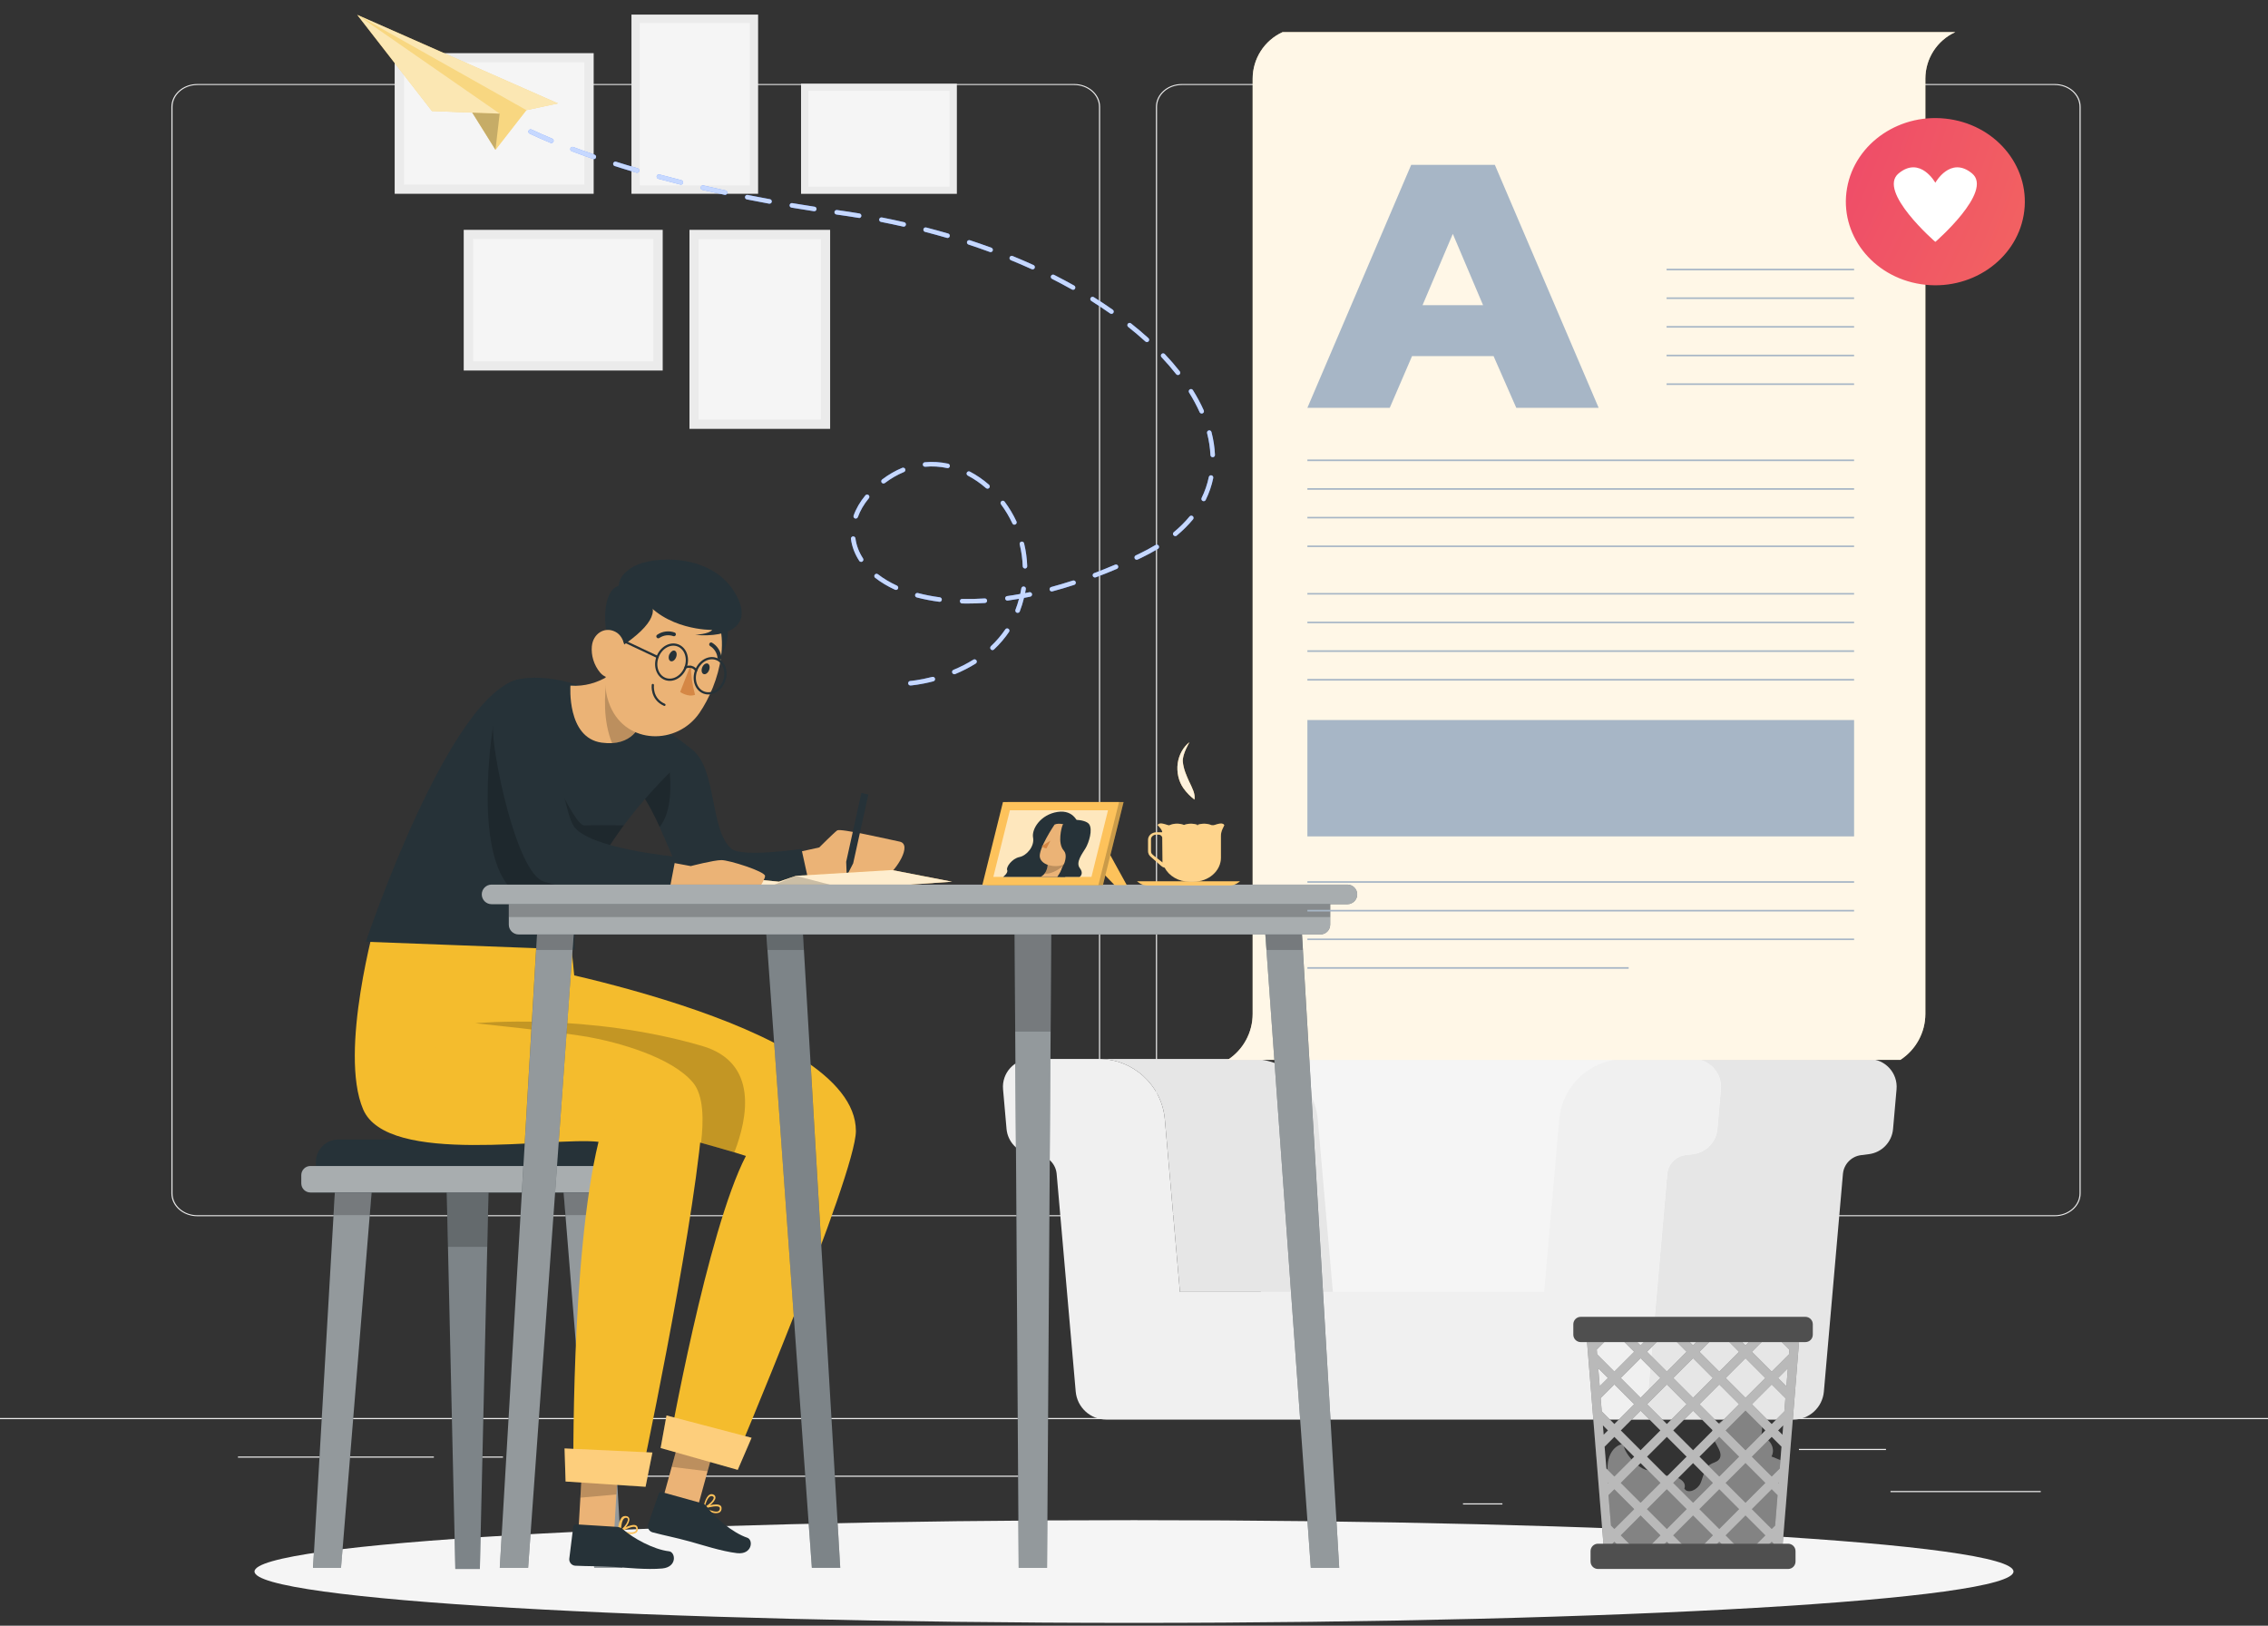 <svg width="540" height="387" viewBox="0 0 540 387" fill="none" xmlns="http://www.w3.org/2000/svg">
<rect x="0" y="0" width="540" height="387" fill="#333333" stroke="none"/>
<path d="M540 337.558H0V337.828H540V337.558Z" fill="#EBEBEB"/>
<path d="M485.892 354.934H450.122V355.204H485.892V354.934Z" fill="#EBEBEB"/>
<path d="M357.717 357.871H348.332V358.141H357.717V357.871Z" fill="#EBEBEB"/>
<path d="M449.042 344.912H428.317V345.182H449.042V344.912Z" fill="#EBEBEB"/>
<path d="M103.302 346.726H56.657V346.996H103.302V346.726Z" fill="#EBEBEB"/>
<path d="M119.761 346.726H112.925V346.996H119.761V346.726Z" fill="#EBEBEB"/>
<path d="M243.162 351.284H141.988V351.554H243.162V351.284Z" fill="#EBEBEB"/>
<path d="M255.76 289.525H46.982C43.576 289.525 40.809 287.086 40.809 284.084V25.441C40.809 22.439 43.576 20 46.982 20H255.76C259.165 20 261.933 22.439 261.933 25.441V284.084C261.933 287.086 259.165 289.525 255.76 289.525ZM46.982 20.238C43.728 20.238 41.079 22.573 41.079 25.441V284.084C41.079 286.953 43.728 289.287 46.982 289.287H255.76C259.014 289.287 261.663 286.953 261.663 284.084V25.441C261.663 22.573 259.014 20.238 255.76 20.238H46.982Z" fill="#EBEBEB"/>
<path d="M489.248 289.525H281.367C277.976 289.525 275.22 287.086 275.22 284.084V25.441C275.22 22.439 277.976 20 281.367 20H489.248C492.64 20 495.395 22.439 495.395 25.441V284.084C495.395 287.086 492.64 289.525 489.248 289.525ZM281.367 20.238C278.126 20.238 275.489 22.573 275.489 25.441V284.084C275.489 286.953 278.126 289.287 281.367 289.287H489.248C492.489 289.287 495.126 286.953 495.126 284.084V25.441C495.126 22.573 492.489 20.238 489.248 20.238H281.367Z" fill="#EBEBEB"/>
<path d="M322.294 331.402H297.27L310.424 224.263C310.986 219.727 315.112 216.056 319.648 216.056H428.836L412.83 331.402H322.294Z" fill="#F5F5F5"/>
<path d="M401.652 331.402H426.676L439.83 224.263C440.392 219.727 437.162 216.056 432.626 216.056H424.03C419.494 216.056 415.368 219.727 414.806 224.263L401.652 331.402Z" fill="#F0F0F0"/>
<path d="M392.44 331.273L396.976 279.458C397.181 277.147 398.963 275.279 401.274 274.987L403.142 274.75C406.231 274.35 408.629 271.855 408.91 268.756L409.741 259.307C410.076 255.43 407.03 252.104 403.142 252.104H444.96C448.848 252.104 451.904 255.43 451.559 259.307L450.727 268.756C450.457 271.866 448.06 274.361 444.96 274.75L443.092 274.987C440.791 275.279 438.998 277.147 438.793 279.458L434.257 331.273C433.922 335.052 430.758 337.947 426.967 337.947H385.15C388.94 337.947 392.105 335.052 392.44 331.273Z" fill="#E6E6E6"/>
<path d="M277.344 266.477C276.631 258.334 269.816 252.092 261.652 252.092H298.058C306.223 252.092 313.038 258.334 313.751 266.477L317.347 307.557H280.94L277.344 266.477Z" fill="#E6E6E6"/>
<path d="M245.484 252.092H261.652C269.817 252.092 276.631 258.334 277.344 266.477L280.941 307.557H367.654L371.25 266.477C371.963 258.334 378.778 252.092 386.943 252.092H403.11C406.998 252.092 410.055 255.419 409.709 259.295L408.877 268.745C408.607 271.855 406.21 274.35 403.11 274.738L401.242 274.976C398.941 275.268 397.149 277.136 396.943 279.447L392.407 331.262C392.073 335.041 388.908 337.935 385.117 337.935H263.412C259.621 337.935 256.457 335.041 256.122 331.262L251.586 279.447C251.381 277.136 249.599 275.268 247.288 274.976L245.419 274.738C242.331 274.339 239.933 271.844 239.652 268.745L238.821 259.295C238.486 255.419 241.531 252.092 245.419 252.092H245.484Z" fill="#F0F0F0"/>
<path d="M327.931 69.694C327.931 69.694 326.668 61.346 332.748 56C338.839 50.654 338.299 47.469 336.56 47.048C334.822 46.637 333.212 51.983 330.545 53.452C330.545 53.452 330.458 45.827 333.18 43.02C335.902 40.212 337.327 32.976 334.735 32.847C332.143 32.717 331.884 37.145 331.344 40.276C330.804 43.419 327.931 47.825 327.931 47.825C327.931 47.825 327.37 41 325.609 38.192C323.849 35.384 328.536 28.959 326.732 26.151C324.929 23.343 321.721 28.689 321.98 34.715C322.25 40.73 326.257 47.156 325.328 53.441C325.328 53.441 323.557 49.024 321.97 48.624C320.382 48.225 318.773 45.309 317.704 44.218C316.634 43.138 315.295 46.886 317.704 50.363C320.112 53.84 326.268 63.138 325.328 70.665L327.931 69.672V69.694Z" fill="#E6E6E6"/>
<path d="M331.571 65.903L333.569 78.409C334.184 82.275 331.204 85.763 327.294 85.763H325.166C321.257 85.763 318.276 82.264 318.892 78.409L320.89 65.903H331.592H331.571Z" fill="#F5F5F5"/>
<path d="M301.428 88.387L442.303 88.387V81.151L301.428 81.151V88.387Z" fill="#E6E6E6"/>
<path d="M429.613 81.151H435.823V54.477H429.613V81.151Z" fill="#F0F0F0"/>
<path d="M399.6 81.151H405.81V54.477H399.6V81.151Z" fill="#F0F0F0"/>
<path d="M361.004 80.092L367.123 81.147L371.655 54.86L365.535 53.806L361.004 80.092Z" fill="#F0F0F0"/>
<path d="M421.924 81.151H428.134V57.987H421.924V81.151Z" fill="#F0F0F0"/>
<path d="M407.657 81.151H413.867V57.987H407.657V81.151Z" fill="#F0F0F0"/>
<path d="M371.649 81.151H377.859V57.987H371.649V81.151Z" fill="#F0F0F0"/>
<path d="M386.434 79.781L392.496 81.129L397.521 58.516L391.459 57.169L386.434 79.781Z" fill="#F0F0F0"/>
<path d="M416.556 81.141H419.656V53.139H416.556V81.141Z" fill="#F0F0F0"/>
<path d="M379.642 81.141H382.741V53.139H379.642V81.141Z" fill="#F0F0F0"/>
<path d="M442.303 135.18H301.428V142.416H442.303V135.18Z" fill="#E6E6E6"/>
<path d="M314.129 108.495H307.919V135.169H314.129V108.495Z" fill="#F0F0F0"/>
<path d="M344.131 108.495H337.921V135.169H344.131V108.495Z" fill="#F0F0F0"/>
<path d="M378.206 107.825L372.086 108.88L376.618 135.166L382.738 134.111L378.206 107.825Z" fill="#F0F0F0"/>
<path d="M321.818 112.015H315.608V135.18H321.818V112.015Z" fill="#F0F0F0"/>
<path d="M336.075 112.015H329.865V135.18H336.075V112.015Z" fill="#F0F0F0"/>
<path d="M372.082 112.015H365.872V135.18H372.082V112.015Z" fill="#F0F0F0"/>
<path d="M352.279 111.193L346.217 112.54L351.243 135.153L357.305 133.806L352.279 111.193Z" fill="#F0F0F0"/>
<path d="M327.175 107.177H324.075V135.18H327.175V107.177Z" fill="#F0F0F0"/>
<path d="M364.09 107.177H360.99V135.18H364.09V107.177Z" fill="#F0F0F0"/>
<path d="M428.782 114.067H398.542V134.942H428.782V114.067Z" fill="#F5F5F5"/>
<path d="M141.351 46.13V12.652L93.971 12.652V46.13H141.351Z" fill="#EBEBEB"/>
<path d="M139.126 43.949V14.834L96.196 14.834V43.949H139.126Z" fill="#F5F5F5"/>
<path d="M157.788 88.204V54.715H110.409V88.204H157.788Z" fill="#EBEBEB"/>
<path d="M155.563 86.012V56.897H112.633V86.012H155.563Z" fill="#F5F5F5"/>
<path d="M180.5 3.473H150.347V46.13H180.5V3.473Z" fill="#EBEBEB"/>
<path d="M178.535 5.482H152.312V44.133H178.535V5.482Z" fill="#F5F5F5"/>
<path d="M197.651 54.715H164.16V102.092H197.651V54.715Z" fill="#EBEBEB"/>
<path d="M195.458 56.94H166.342V99.867H195.458V56.94Z" fill="#F5F5F5"/>
<path d="M190.728 19.921V46.141H227.826V19.921L190.728 19.921Z" fill="#EBEBEB"/>
<path d="M192.478 21.637V44.435H226.087V21.637L192.478 21.637Z" fill="#F5F5F5"/>
<path d="M270 386.327C385.649 386.327 479.401 380.853 479.401 374.102C479.401 367.35 385.649 361.877 270 361.877C154.351 361.877 60.599 367.35 60.599 374.102C60.599 380.853 154.351 386.327 270 386.327Z" fill="#F5F5F5"/>
<path d="M452.488 252.298H292.324C296.028 249.89 298.253 245.775 298.253 241.358V18.743C298.253 13.97 301.029 9.639 305.37 7.652H465.534C461.193 9.639 458.417 13.97 458.417 18.743V241.348C458.417 245.764 456.181 249.879 452.488 252.287V252.298Z" fill="#FFE3B0"/>
<path opacity="0.7" d="M452.488 252.298H292.324C296.028 249.89 298.253 245.775 298.253 241.358V18.743C298.253 13.97 301.029 9.639 305.37 7.652H465.534C461.193 9.639 458.417 13.97 458.417 18.743V241.348C458.417 245.764 456.181 249.879 452.488 252.287V252.298Z" fill="white"/>
<path d="M421.772 346.715C422.863 344.89 421.33 342.137 419.191 342.104C420.12 339.48 419.202 336.305 417.01 334.588C416.729 334.372 416.416 334.167 416.059 334.167C415.681 334.167 415.346 334.394 415.044 334.62C413.035 336.057 411.026 337.504 409.028 338.94C408.564 339.275 408.089 339.62 407.83 340.117C406.598 342.504 411.037 345.56 409.212 347.525C408.694 348.087 407.84 348.206 407.192 348.616C405.756 349.512 405.583 351.478 404.914 353.033C404.244 354.588 401.922 355.787 401.026 354.351C401.684 352.86 399.697 351.575 398.077 351.392C396.479 351.208 394.772 351.111 393.876 349.599C391.586 351.608 386.446 346.014 386.564 343.756C384.674 343.897 383.4 345.668 382.979 347.428C382.547 349.264 382.817 351.165 382.784 353.044C382.73 356.694 381.553 360.268 381.607 363.919C381.661 366.759 382.752 369.912 385.355 371.057C386.608 371.608 388.022 371.608 389.394 371.597C399.265 371.532 409.147 371.467 419.018 371.403C419.731 371.403 420.476 371.381 421.103 371.057C422.442 370.355 422.723 368.606 422.842 367.104C423.371 360.668 423.9 354.232 424.429 347.795C423.533 347.428 422.647 347.061 421.751 346.705L421.772 346.715Z" fill="#4F4F4F"/>
<path opacity="0.3" d="M421.772 346.715C422.863 344.89 421.33 342.137 419.191 342.104C420.12 339.48 419.202 336.305 417.01 334.588C416.729 334.372 416.416 334.167 416.059 334.167C415.681 334.167 415.346 334.394 415.044 334.62C413.035 336.057 411.026 337.504 409.028 338.94C408.564 339.275 408.089 339.62 407.83 340.117C406.598 342.504 411.037 345.56 409.212 347.525C408.694 348.087 407.84 348.206 407.192 348.616C405.756 349.512 405.583 351.478 404.914 353.033C404.244 354.588 401.922 355.787 401.026 354.351C401.684 352.86 399.697 351.575 398.077 351.392C396.479 351.208 394.772 351.111 393.876 349.599C391.586 351.608 386.446 346.014 386.564 343.756C384.674 343.897 383.4 345.668 382.979 347.428C382.547 349.264 382.817 351.165 382.784 353.044C382.73 356.694 381.553 360.268 381.607 363.919C381.661 366.759 382.752 369.912 385.355 371.057C386.608 371.608 388.022 371.608 389.394 371.597C399.265 371.532 409.147 371.467 419.018 371.403C419.731 371.403 420.476 371.381 421.103 371.057C422.442 370.355 422.723 368.606 422.842 367.104C423.371 360.668 423.9 354.232 424.429 347.795C423.533 347.428 422.647 347.061 421.751 346.705L421.772 346.715Z" fill="white"/>
<path d="M423.5 315.408H377.536L377.914 320.052L378.184 323.367L378.886 331.996L379.285 336.953L379.814 343.551L380.041 346.381L380.117 347.223L380.387 350.549L380.754 355.106L380.981 357.936L381.218 360.808L381.488 364.134L381.694 366.651L381.92 369.48L382.018 370.711H424.202L424.3 369.48L424.526 366.661L424.732 364.124L425.002 360.797L425.239 357.936L425.466 355.106L425.833 350.538L426.103 347.223L426.168 346.381L426.395 343.551L426.935 336.953L427.334 332.007L428.026 323.367L428.296 320.052L428.674 315.408H423.5ZM426.265 318.454L425.38 317.568H426.341L426.265 318.454ZM426.038 321.272L425.952 322.395L421.837 326.51L417.118 321.791L421.34 317.568H422.334L426.038 321.272ZM424.85 335.981L421.837 338.994L417.118 334.275L421.837 329.566L425.099 332.827L424.85 335.981ZM381.11 332.827L384.372 329.566L389.092 334.275L384.372 338.994L381.37 335.981L381.11 332.827ZM420.314 328.033L415.595 332.752L410.875 328.033L415.595 323.313L420.314 328.033ZM412.895 317.568H418.295L415.595 320.268L412.895 317.568ZM414.061 334.275L409.352 338.994L404.633 334.275L409.352 329.566L414.061 334.275ZM398.39 340.517L403.11 335.808L407.819 340.517L403.11 345.236L398.39 340.517ZM401.576 346.758L396.857 351.478L392.148 346.769L396.868 342.05L401.576 346.758ZM409.352 342.05L414.061 346.769L409.352 351.478L404.633 346.758L409.352 342.05ZM403.11 332.752L398.39 328.033L403.11 323.313L407.819 328.033L403.11 332.752ZM401.576 334.275L396.868 338.994L392.148 334.275L396.868 329.566L401.576 334.275ZM390.614 332.752L385.906 328.033L390.614 323.313L395.334 328.033L390.614 332.752ZM390.614 335.808L395.334 340.517L390.614 345.236L385.906 340.517L390.614 335.808ZM395.334 353.011L390.614 357.72L385.906 353.011L390.614 348.292L395.334 353.011ZM396.857 354.534L401.576 359.253L396.868 363.972L392.148 359.253L396.857 354.534ZM398.39 353.011L403.11 348.292L407.819 353.011L403.11 357.72L398.39 353.011ZM409.352 354.534L414.061 359.253L409.352 363.972L404.633 359.253L409.352 354.534ZM415.595 360.776L420.314 365.495L417.258 368.551H413.932L410.875 365.495L415.595 360.776ZM410.875 353.011L415.595 348.292L420.314 353.011L415.595 357.72L410.875 353.011ZM410.875 340.517L415.595 335.808L420.314 340.517L415.595 345.236L410.875 340.517ZM414.061 321.791L409.352 326.51L404.633 321.791L408.856 317.568H409.849L414.061 321.791ZM403.11 320.268L400.41 317.568H405.799L403.11 320.268ZM401.576 321.791L396.868 326.51L392.148 321.791L396.371 317.568H397.364L401.576 321.791ZM393.314 317.568L390.614 320.268L387.925 317.568H393.314ZM384.869 317.568L389.092 321.791L384.372 326.51L380.268 322.395L380.182 321.272L383.875 317.568H384.869ZM380.83 317.568L379.955 318.443L379.879 317.568H380.83ZM380.538 325.722L382.849 328.033L380.884 329.998L380.538 325.722ZM381.823 341.542L381.64 339.307L382.849 340.517L381.823 341.542ZM382.05 344.383L384.372 342.05L389.092 346.769L384.372 351.478L382.471 349.577L382.05 344.383ZM382.752 353.108V352.903L382.849 353.011L382.752 353.108ZM383.573 363.163L382.979 355.927L384.372 354.534L389.092 359.253L384.372 363.962L383.573 363.163ZM384.005 368.551L383.918 367.471L384.372 367.018L385.906 368.551H384.005ZM385.906 365.495L390.614 360.776L395.334 365.495L392.278 368.551H388.951L385.906 365.495ZM395.334 368.551L396.868 367.018L398.401 368.551H395.334ZM401.447 368.551L398.39 365.495L403.11 360.776L407.819 365.495L404.773 368.551H401.447ZM407.819 368.551L409.352 367.018L410.886 368.551H407.819ZM422.204 368.551H420.304L421.837 367.018L422.291 367.471L422.204 368.551ZM422.647 363.163L421.837 363.962L417.118 359.253L421.837 354.534L423.23 355.927L422.647 363.163ZM423.479 352.892L423.457 353.108L423.36 353.011L423.479 352.892ZM423.749 349.577L421.837 351.478L417.118 346.769L421.837 342.05L424.17 344.383L423.749 349.577ZM424.397 341.553L423.36 340.517L424.58 339.307L424.397 341.553ZM425.682 325.711L425.336 330.009L423.36 328.033L425.682 325.711Z" fill="#4F4F4F"/>
<g opacity="0.6">
<path d="M423.5 315.408H377.536L377.914 320.052L378.184 323.367L378.886 331.996L379.285 336.953L379.814 343.551L380.041 346.381L380.117 347.223L380.387 350.549L380.754 355.106L380.981 357.936L381.218 360.808L381.488 364.134L381.694 366.651L381.92 369.48L382.018 370.711H424.202L424.3 369.48L424.526 366.661L424.732 364.124L425.002 360.797L425.239 357.936L425.466 355.106L425.833 350.538L426.103 347.223L426.168 346.381L426.395 343.551L426.935 336.953L427.334 332.007L428.026 323.367L428.296 320.052L428.674 315.408H423.5ZM426.265 318.454L425.38 317.568H426.341L426.265 318.454ZM426.038 321.272L425.952 322.395L421.837 326.51L417.118 321.791L421.34 317.568H422.334L426.038 321.272ZM424.85 335.981L421.837 338.994L417.118 334.275L421.837 329.566L425.099 332.827L424.85 335.981ZM381.11 332.827L384.372 329.566L389.092 334.275L384.372 338.994L381.37 335.981L381.11 332.827ZM420.314 328.033L415.595 332.752L410.875 328.033L415.595 323.313L420.314 328.033ZM412.895 317.568H418.295L415.595 320.268L412.895 317.568ZM414.061 334.275L409.352 338.994L404.633 334.275L409.352 329.566L414.061 334.275ZM398.39 340.517L403.11 335.808L407.819 340.517L403.11 345.236L398.39 340.517ZM401.576 346.758L396.857 351.478L392.148 346.769L396.868 342.05L401.576 346.758ZM409.352 342.05L414.061 346.769L409.352 351.478L404.633 346.758L409.352 342.05ZM403.11 332.752L398.39 328.033L403.11 323.313L407.819 328.033L403.11 332.752ZM401.576 334.275L396.868 338.994L392.148 334.275L396.868 329.566L401.576 334.275ZM390.614 332.752L385.906 328.033L390.614 323.313L395.334 328.033L390.614 332.752ZM390.614 335.808L395.334 340.517L390.614 345.236L385.906 340.517L390.614 335.808ZM395.334 353.011L390.614 357.72L385.906 353.011L390.614 348.292L395.334 353.011ZM396.857 354.534L401.576 359.253L396.868 363.972L392.148 359.253L396.857 354.534ZM398.39 353.011L403.11 348.292L407.819 353.011L403.11 357.72L398.39 353.011ZM409.352 354.534L414.061 359.253L409.352 363.972L404.633 359.253L409.352 354.534ZM415.595 360.776L420.314 365.495L417.258 368.551H413.932L410.875 365.495L415.595 360.776ZM410.875 353.011L415.595 348.292L420.314 353.011L415.595 357.72L410.875 353.011ZM410.875 340.517L415.595 335.808L420.314 340.517L415.595 345.236L410.875 340.517ZM414.061 321.791L409.352 326.51L404.633 321.791L408.856 317.568H409.849L414.061 321.791ZM403.11 320.268L400.41 317.568H405.799L403.11 320.268ZM401.576 321.791L396.868 326.51L392.148 321.791L396.371 317.568H397.364L401.576 321.791ZM393.314 317.568L390.614 320.268L387.925 317.568H393.314ZM384.869 317.568L389.092 321.791L384.372 326.51L380.268 322.395L380.182 321.272L383.875 317.568H384.869ZM380.83 317.568L379.955 318.443L379.879 317.568H380.83ZM380.538 325.722L382.849 328.033L380.884 329.998L380.538 325.722ZM381.823 341.542L381.64 339.307L382.849 340.517L381.823 341.542ZM382.05 344.383L384.372 342.05L389.092 346.769L384.372 351.478L382.471 349.577L382.05 344.383ZM382.752 353.108V352.903L382.849 353.011L382.752 353.108ZM383.573 363.163L382.979 355.927L384.372 354.534L389.092 359.253L384.372 363.962L383.573 363.163ZM384.005 368.551L383.918 367.471L384.372 367.018L385.906 368.551H384.005ZM385.906 365.495L390.614 360.776L395.334 365.495L392.278 368.551H388.951L385.906 365.495ZM395.334 368.551L396.868 367.018L398.401 368.551H395.334ZM401.447 368.551L398.39 365.495L403.11 360.776L407.819 365.495L404.773 368.551H401.447ZM407.819 368.551L409.352 367.018L410.886 368.551H407.819ZM422.204 368.551H420.304L421.837 367.018L422.291 367.471L422.204 368.551ZM422.647 363.163L421.837 363.962L417.118 359.253L421.837 354.534L423.23 355.927L422.647 363.163ZM423.479 352.892L423.457 353.108L423.36 353.011L423.479 352.892ZM423.749 349.577L421.837 351.478L417.118 346.769L421.837 342.05L424.17 344.383L423.749 349.577ZM424.397 341.553L423.36 340.517L424.58 339.307L424.397 341.553ZM425.682 325.711L425.336 330.009L423.36 328.033L425.682 325.711Z" fill="white"/>
</g>
<path d="M376.369 319.49H429.851C430.829 319.49 431.622 318.698 431.622 317.719V315.246C431.622 314.268 430.829 313.475 429.851 313.475H376.369C375.391 313.475 374.598 314.268 374.598 315.246V317.719C374.598 318.698 375.391 319.49 376.369 319.49Z" fill="#4F4F4F"/>
<path d="M425.736 367.482H380.473C379.495 367.482 378.702 368.275 378.702 369.253V371.726C378.702 372.704 379.495 373.497 380.473 373.497H425.736C426.714 373.497 427.507 372.704 427.507 371.726V369.253C427.507 368.275 426.714 367.482 425.736 367.482Z" fill="#4F4F4F"/>
<path d="M132.851 24.618L125.334 26.216L117.968 35.665L112.439 26.81L102.848 26.432L85.061 3.538L132.851 24.618Z" fill="#F4BC2D"/>
<path opacity="0.4" d="M132.851 24.618L125.334 26.216L117.968 35.665L112.439 26.81L102.848 26.432L85.061 3.538L132.851 24.618Z" fill="white"/>
<path opacity="0.2" d="M117.969 35.665L118.973 27.047L112.439 26.81L117.969 35.665Z" fill="black"/>
<path opacity="0.4" d="M125.334 26.216L85.061 3.538L118.973 27.048L102.848 26.432L85.061 3.538L132.851 24.618L125.334 26.216Z" fill="white"/>
<path d="M216.767 163.183C216.486 163.183 216.248 162.967 216.227 162.686C216.205 162.384 216.432 162.125 216.724 162.103C216.745 162.103 218.905 161.93 221.962 161.142C222.253 161.066 222.545 161.239 222.62 161.531C222.696 161.822 222.523 162.114 222.232 162.19C219.078 163.01 216.896 163.172 216.81 163.183C216.799 163.183 216.788 163.183 216.767 163.183ZM227.221 160.494C227.005 160.494 226.811 160.364 226.724 160.159C226.606 159.889 226.735 159.565 227.016 159.457C228.701 158.755 230.288 157.945 231.746 157.038C231.995 156.876 232.33 156.952 232.492 157.211C232.654 157.459 232.567 157.794 232.319 157.956C230.818 158.896 229.176 159.738 227.437 160.462C227.372 160.494 227.297 160.505 227.232 160.505L227.221 160.494ZM236.304 154.76C236.164 154.76 236.012 154.706 235.915 154.587C235.71 154.371 235.721 154.025 235.937 153.82C237.233 152.6 238.388 151.25 239.36 149.824C239.522 149.576 239.868 149.511 240.106 149.684C240.354 149.846 240.419 150.192 240.246 150.429C239.231 151.93 238.021 153.334 236.671 154.608C236.563 154.706 236.434 154.76 236.304 154.76ZM242.287 145.893C242.222 145.893 242.158 145.883 242.093 145.861C241.812 145.753 241.672 145.44 241.78 145.159C242.104 144.317 242.384 143.442 242.622 142.546C241.715 142.708 240.818 142.848 239.933 142.967C239.641 143.01 239.36 142.805 239.328 142.503C239.285 142.211 239.49 141.93 239.792 141.898C240.818 141.757 241.855 141.585 242.914 141.39C243.011 140.947 243.097 140.505 243.173 140.062C243.227 139.77 243.497 139.565 243.799 139.619C244.091 139.662 244.296 139.943 244.242 140.245C244.188 140.559 244.134 140.872 244.069 141.185C244.404 141.12 244.75 141.055 245.084 140.98C245.376 140.915 245.657 141.109 245.722 141.401C245.786 141.693 245.592 141.984 245.3 142.038C244.804 142.146 244.307 142.243 243.81 142.33C243.54 143.442 243.205 144.522 242.806 145.548C242.719 145.764 242.514 145.893 242.298 145.893H242.287ZM230.429 143.669C229.975 143.669 229.522 143.669 229.079 143.658C228.776 143.658 228.55 143.399 228.55 143.107C228.55 142.805 228.766 142.557 229.1 142.578C230.818 142.621 232.632 142.578 234.446 142.459C234.749 142.438 234.997 142.665 235.019 142.967C235.04 143.269 234.814 143.518 234.511 143.539C233.129 143.626 231.757 143.669 230.418 143.669H230.429ZM223.711 143.258C223.711 143.258 223.668 143.258 223.646 143.258C221.778 143.01 219.974 142.665 218.279 142.222C217.987 142.146 217.814 141.855 217.89 141.563C217.966 141.271 218.268 141.099 218.549 141.174C220.19 141.606 221.951 141.952 223.776 142.189C224.068 142.233 224.284 142.503 224.24 142.794C224.208 143.064 223.97 143.269 223.7 143.269L223.711 143.258ZM250.43 140.796C250.193 140.796 249.977 140.634 249.912 140.397C249.836 140.105 250.009 139.814 250.29 139.738C251.964 139.284 253.703 138.766 255.442 138.204C255.722 138.118 256.025 138.269 256.122 138.55C256.219 138.831 256.057 139.133 255.776 139.23C254.027 139.803 252.266 140.321 250.571 140.775C250.528 140.785 250.474 140.796 250.43 140.796ZM213.332 140.429C213.257 140.429 213.181 140.418 213.106 140.386C211.334 139.576 209.747 138.626 208.375 137.556C208.138 137.373 208.094 137.038 208.278 136.801C208.462 136.563 208.796 136.52 209.034 136.703C210.341 137.718 211.864 138.626 213.548 139.403C213.818 139.533 213.937 139.846 213.818 140.116C213.732 140.31 213.527 140.429 213.322 140.429H213.332ZM260.701 137.47C260.485 137.47 260.28 137.34 260.194 137.125C260.086 136.844 260.226 136.531 260.507 136.433C262.138 135.818 263.822 135.137 265.496 134.425C265.766 134.306 266.09 134.435 266.209 134.705C266.328 134.975 266.209 135.299 265.928 135.418C264.233 136.142 262.548 136.822 260.896 137.438C260.831 137.459 260.766 137.47 260.701 137.47ZM244.048 135.332C243.756 135.332 243.518 135.105 243.508 134.813C243.443 133.053 243.205 131.293 242.784 129.587C242.708 129.295 242.892 129.003 243.184 128.939C243.475 128.874 243.767 129.047 243.832 129.338C244.264 131.12 244.512 132.956 244.577 134.781C244.588 135.083 244.35 135.332 244.058 135.343H244.037L244.048 135.332ZM205.038 133.766C204.865 133.766 204.692 133.68 204.584 133.518C203.504 131.865 202.846 130.116 202.608 128.291C202.565 127.999 202.781 127.729 203.072 127.686C203.364 127.654 203.634 127.859 203.677 128.15C203.893 129.813 204.498 131.412 205.481 132.924C205.643 133.172 205.578 133.507 205.33 133.669C205.243 133.734 205.135 133.755 205.038 133.755V133.766ZM270.648 133.248C270.443 133.248 270.248 133.129 270.162 132.934C270.032 132.664 270.151 132.34 270.421 132.211L271.285 131.8C272.635 131.153 273.942 130.451 275.141 129.727C275.4 129.576 275.724 129.651 275.886 129.911C276.037 130.17 275.962 130.494 275.702 130.656C274.471 131.401 273.143 132.114 271.75 132.783L270.875 133.194C270.799 133.226 270.724 133.248 270.648 133.248ZM279.828 127.621C279.677 127.621 279.515 127.556 279.407 127.427C279.212 127.2 279.245 126.854 279.482 126.671C280.897 125.505 282.15 124.252 283.23 122.945C283.414 122.718 283.759 122.686 283.986 122.87C284.213 123.064 284.245 123.399 284.062 123.625C282.938 124.986 281.632 126.282 280.174 127.502C280.076 127.589 279.947 127.632 279.828 127.632V127.621ZM241.531 124.911C241.326 124.911 241.132 124.792 241.045 124.597C240.289 122.999 239.382 121.466 238.334 120.062C238.151 119.824 238.205 119.479 238.442 119.306C238.68 119.122 239.015 119.176 239.198 119.414C240.289 120.882 241.24 122.47 242.017 124.133C242.147 124.403 242.017 124.727 241.758 124.846C241.682 124.878 241.607 124.9 241.531 124.9V124.911ZM203.753 123.453C203.688 123.453 203.634 123.453 203.569 123.42C203.288 123.323 203.137 123.01 203.245 122.729C203.828 121.077 204.768 119.457 206.042 117.923C206.226 117.697 206.572 117.664 206.798 117.848C207.025 118.042 207.058 118.377 206.874 118.604C205.686 120.04 204.811 121.541 204.26 123.086C204.185 123.301 203.969 123.442 203.753 123.442V123.453ZM286.589 119.306C286.513 119.306 286.427 119.284 286.351 119.252C286.081 119.122 285.973 118.798 286.103 118.528C286.88 116.952 287.453 115.278 287.809 113.571C287.874 113.28 288.155 113.085 288.446 113.15C288.738 113.215 288.922 113.496 288.868 113.787C288.5 115.591 287.896 117.34 287.075 119.003C286.978 119.198 286.794 119.306 286.589 119.306ZM235.116 116.325C234.986 116.325 234.868 116.282 234.76 116.196C233.41 115.018 231.952 114.014 230.429 113.215C230.17 113.075 230.062 112.751 230.202 112.491C230.342 112.221 230.666 112.124 230.926 112.265C232.524 113.096 234.058 114.155 235.472 115.386C235.699 115.58 235.721 115.926 235.526 116.152C235.418 116.271 235.267 116.336 235.116 116.336V116.325ZM210.362 115.105C210.2 115.105 210.038 115.029 209.93 114.889C209.747 114.651 209.801 114.317 210.038 114.133C211.561 112.977 213.17 112.049 214.823 111.368C215.093 111.26 215.417 111.39 215.525 111.66C215.633 111.941 215.503 112.254 215.233 112.362C213.667 113.01 212.144 113.885 210.686 114.986C210.589 115.062 210.47 115.094 210.362 115.094V115.105ZM225.612 111.433C225.612 111.433 225.536 111.433 225.504 111.422C223.776 111.055 222.026 110.947 220.298 111.109C219.996 111.131 219.737 110.915 219.715 110.623C219.694 110.332 219.91 110.062 220.201 110.04C222.037 109.867 223.895 109.986 225.731 110.375C226.022 110.44 226.206 110.72 226.152 111.012C226.098 111.271 225.871 111.444 225.623 111.444L225.612 111.433ZM288.738 108.841C288.446 108.841 288.209 108.615 288.198 108.323C288.122 106.627 287.852 104.878 287.399 103.118C287.323 102.826 287.496 102.535 287.788 102.459C288.079 102.383 288.371 102.556 288.446 102.848C288.922 104.684 289.202 106.509 289.278 108.28C289.289 108.582 289.062 108.831 288.76 108.841H288.738ZM286.124 98.442C285.919 98.442 285.725 98.323 285.628 98.129C284.926 96.573 284.083 94.997 283.111 93.442C282.949 93.193 283.036 92.859 283.284 92.697C283.543 92.534 283.867 92.621 284.029 92.869C285.023 94.468 285.898 96.087 286.61 97.686C286.729 97.956 286.61 98.28 286.34 98.398C286.265 98.431 286.189 98.442 286.124 98.442ZM280.465 89.284C280.303 89.284 280.152 89.208 280.044 89.079C278.986 87.729 277.808 86.368 276.545 85.029C276.34 84.813 276.35 84.468 276.566 84.262C276.782 84.057 277.128 84.068 277.333 84.284C278.618 85.645 279.817 87.027 280.897 88.398C281.081 88.636 281.038 88.971 280.811 89.154C280.714 89.23 280.595 89.273 280.476 89.273L280.465 89.284ZM273.078 81.433C272.948 81.433 272.819 81.39 272.711 81.293C271.426 80.126 270.043 78.96 268.618 77.826C268.38 77.642 268.348 77.297 268.531 77.07C268.715 76.832 269.06 76.8 269.287 76.984C270.734 78.128 272.128 79.305 273.434 80.493C273.65 80.698 273.672 81.033 273.467 81.26C273.359 81.379 273.218 81.433 273.067 81.433H273.078ZM264.632 74.716C264.524 74.716 264.416 74.683 264.319 74.619C262.883 73.614 261.382 72.61 259.848 71.649C259.6 71.487 259.513 71.163 259.675 70.904C259.837 70.655 260.172 70.58 260.42 70.731C261.965 71.703 263.488 72.707 264.946 73.733C265.194 73.906 265.248 74.241 265.075 74.489C264.967 74.64 264.805 74.716 264.632 74.716ZM255.485 68.981C255.398 68.981 255.301 68.96 255.226 68.917C253.692 68.053 252.094 67.21 250.484 66.389C250.214 66.26 250.106 65.925 250.247 65.666C250.376 65.396 250.711 65.299 250.97 65.428C252.601 66.249 254.21 67.113 255.755 67.977C256.014 68.128 256.111 68.452 255.96 68.711C255.863 68.884 255.679 68.992 255.485 68.992V68.981ZM245.851 64.111C245.776 64.111 245.7 64.1 245.624 64.068C244.015 63.333 242.352 62.621 240.689 61.94C240.408 61.832 240.278 61.508 240.397 61.238C240.505 60.958 240.829 60.828 241.099 60.947C242.784 61.638 244.458 62.351 246.078 63.096C246.348 63.215 246.467 63.538 246.348 63.809C246.262 64.003 246.056 64.122 245.851 64.122V64.111ZM235.861 60.018C235.796 60.018 235.732 60.018 235.678 59.986C234.025 59.381 232.308 58.787 230.591 58.215C230.31 58.117 230.159 57.815 230.245 57.534C230.342 57.253 230.645 57.102 230.926 57.189C232.654 57.761 234.371 58.355 236.045 58.971C236.326 59.078 236.466 59.381 236.369 59.662C236.293 59.878 236.077 60.018 235.861 60.018ZM225.601 56.649C225.601 56.649 225.504 56.649 225.45 56.627C223.744 56.13 221.994 55.644 220.255 55.202C219.964 55.126 219.791 54.834 219.866 54.543C219.942 54.251 220.234 54.078 220.525 54.154C222.275 54.608 224.035 55.093 225.752 55.59C226.044 55.677 226.206 55.979 226.12 56.26C226.055 56.497 225.839 56.649 225.601 56.649ZM215.147 53.949C215.147 53.949 215.071 53.949 215.028 53.938C213.289 53.549 211.518 53.171 209.758 52.826C209.466 52.772 209.272 52.48 209.336 52.188C209.401 51.897 209.671 51.703 209.974 51.767C211.745 52.113 213.527 52.491 215.276 52.891C215.568 52.955 215.752 53.247 215.687 53.538C215.633 53.787 215.406 53.96 215.158 53.96L215.147 53.949ZM204.552 51.875C204.552 51.875 204.498 51.875 204.466 51.875C202.781 51.595 201.085 51.335 199.357 51.098L199.141 51.065C198.85 51.022 198.644 50.752 198.677 50.461C198.72 50.169 198.99 49.964 199.282 49.996L199.498 50.029C201.226 50.266 202.943 50.536 204.638 50.817C204.93 50.871 205.135 51.141 205.081 51.443C205.038 51.703 204.811 51.897 204.552 51.897V51.875ZM193.871 50.277C193.871 50.277 193.817 50.277 193.784 50.277C191.97 49.996 190.188 49.715 188.449 49.424C188.158 49.37 187.952 49.1 188.006 48.798C188.06 48.506 188.33 48.301 188.633 48.355C190.372 48.646 192.143 48.927 193.957 49.208C194.249 49.251 194.454 49.532 194.411 49.824C194.368 50.093 194.141 50.277 193.882 50.277H193.871ZM183.222 48.484C183.222 48.484 183.157 48.484 183.125 48.484C181.31 48.15 179.539 47.815 177.811 47.469C177.52 47.415 177.325 47.124 177.39 46.832C177.444 46.541 177.736 46.346 178.027 46.411C179.755 46.757 181.516 47.091 183.319 47.415C183.611 47.469 183.805 47.75 183.751 48.042C183.708 48.301 183.481 48.484 183.222 48.484ZM172.627 46.389C172.627 46.389 172.552 46.389 172.519 46.379C170.705 45.99 168.944 45.601 167.238 45.201C166.946 45.137 166.763 44.845 166.838 44.553C166.903 44.262 167.195 44.078 167.486 44.154C169.193 44.553 170.942 44.942 172.746 45.331C173.038 45.396 173.221 45.677 173.156 45.968C173.102 46.217 172.876 46.4 172.627 46.4V46.389ZM162.108 43.949C162.108 43.949 162.022 43.949 161.978 43.927C160.164 43.474 158.425 43.02 156.74 42.566C156.449 42.491 156.287 42.188 156.362 41.908C156.438 41.616 156.74 41.443 157.021 41.53C158.695 41.983 160.434 42.437 162.238 42.89C162.529 42.966 162.702 43.258 162.626 43.549C162.562 43.797 162.346 43.959 162.108 43.959V43.949ZM151.686 41.13C151.686 41.13 151.589 41.13 151.535 41.108C149.72 40.579 147.992 40.05 146.362 39.532C146.081 39.446 145.919 39.143 146.005 38.852C146.092 38.571 146.394 38.409 146.686 38.495C148.316 39.014 150.034 39.532 151.837 40.061C152.129 40.147 152.291 40.439 152.204 40.731C152.14 40.968 151.924 41.119 151.686 41.119V41.13ZM141.394 37.869C141.34 37.869 141.275 37.869 141.221 37.836C139.482 37.242 137.765 36.627 136.123 36.001C135.842 35.892 135.702 35.579 135.81 35.309C135.918 35.029 136.231 34.888 136.501 34.996C138.132 35.612 139.838 36.227 141.566 36.821C141.847 36.918 141.998 37.221 141.901 37.512C141.826 37.739 141.61 37.88 141.394 37.88V37.869ZM131.285 34.057C131.22 34.057 131.144 34.046 131.08 34.013C129.287 33.268 127.624 32.534 126.112 31.821C125.842 31.692 125.723 31.368 125.852 31.098C125.982 30.828 126.295 30.709 126.576 30.838C128.066 31.54 129.719 32.275 131.49 33.009C131.76 33.128 131.9 33.441 131.782 33.711C131.695 33.916 131.49 34.046 131.285 34.046V34.057Z" fill="#407BFF"/>
<g opacity="0.7">
<path d="M216.767 163.183C216.486 163.183 216.248 162.967 216.227 162.686C216.205 162.384 216.432 162.125 216.724 162.103C216.745 162.103 218.905 161.93 221.962 161.142C222.253 161.066 222.545 161.239 222.62 161.531C222.696 161.822 222.523 162.114 222.232 162.19C219.078 163.01 216.896 163.172 216.81 163.183C216.799 163.183 216.788 163.183 216.767 163.183ZM227.221 160.494C227.005 160.494 226.811 160.364 226.724 160.159C226.606 159.889 226.735 159.565 227.016 159.457C228.701 158.755 230.288 157.945 231.746 157.038C231.995 156.876 232.33 156.952 232.492 157.211C232.654 157.459 232.567 157.794 232.319 157.956C230.818 158.896 229.176 159.738 227.437 160.462C227.372 160.494 227.297 160.505 227.232 160.505L227.221 160.494ZM236.304 154.76C236.164 154.76 236.012 154.706 235.915 154.587C235.71 154.371 235.721 154.025 235.937 153.82C237.233 152.6 238.388 151.25 239.36 149.824C239.522 149.576 239.868 149.511 240.106 149.684C240.354 149.846 240.419 150.192 240.246 150.429C239.231 151.93 238.021 153.334 236.671 154.608C236.563 154.706 236.434 154.76 236.304 154.76ZM242.287 145.893C242.222 145.893 242.158 145.883 242.093 145.861C241.812 145.753 241.672 145.44 241.78 145.159C242.104 144.317 242.384 143.442 242.622 142.546C241.715 142.708 240.818 142.848 239.933 142.967C239.641 143.01 239.36 142.805 239.328 142.503C239.285 142.211 239.49 141.93 239.792 141.898C240.818 141.757 241.855 141.585 242.914 141.39C243.011 140.947 243.097 140.505 243.173 140.062C243.227 139.77 243.497 139.565 243.799 139.619C244.091 139.662 244.296 139.943 244.242 140.245C244.188 140.559 244.134 140.872 244.069 141.185C244.404 141.12 244.75 141.055 245.084 140.98C245.376 140.915 245.657 141.109 245.722 141.401C245.786 141.693 245.592 141.984 245.3 142.038C244.804 142.146 244.307 142.243 243.81 142.33C243.54 143.442 243.205 144.522 242.806 145.548C242.719 145.764 242.514 145.893 242.298 145.893H242.287ZM230.429 143.669C229.975 143.669 229.522 143.669 229.079 143.658C228.776 143.658 228.55 143.399 228.55 143.107C228.55 142.805 228.766 142.557 229.1 142.578C230.818 142.621 232.632 142.578 234.446 142.459C234.749 142.438 234.997 142.665 235.019 142.967C235.04 143.269 234.814 143.518 234.511 143.539C233.129 143.626 231.757 143.669 230.418 143.669H230.429ZM223.711 143.258C223.711 143.258 223.668 143.258 223.646 143.258C221.778 143.01 219.974 142.665 218.279 142.222C217.987 142.146 217.814 141.855 217.89 141.563C217.966 141.271 218.268 141.099 218.549 141.174C220.19 141.606 221.951 141.952 223.776 142.189C224.068 142.233 224.284 142.503 224.24 142.794C224.208 143.064 223.97 143.269 223.7 143.269L223.711 143.258ZM250.43 140.796C250.193 140.796 249.977 140.634 249.912 140.397C249.836 140.105 250.009 139.814 250.29 139.738C251.964 139.284 253.703 138.766 255.442 138.204C255.722 138.118 256.025 138.269 256.122 138.55C256.219 138.831 256.057 139.133 255.776 139.23C254.027 139.803 252.266 140.321 250.571 140.775C250.528 140.785 250.474 140.796 250.43 140.796ZM213.332 140.429C213.257 140.429 213.181 140.418 213.106 140.386C211.334 139.576 209.747 138.626 208.375 137.556C208.138 137.373 208.094 137.038 208.278 136.801C208.462 136.563 208.796 136.52 209.034 136.703C210.341 137.718 211.864 138.626 213.548 139.403C213.818 139.533 213.937 139.846 213.818 140.116C213.732 140.31 213.527 140.429 213.322 140.429H213.332ZM260.701 137.47C260.485 137.47 260.28 137.34 260.194 137.125C260.086 136.844 260.226 136.531 260.507 136.433C262.138 135.818 263.822 135.137 265.496 134.425C265.766 134.306 266.09 134.435 266.209 134.705C266.328 134.975 266.209 135.299 265.928 135.418C264.233 136.142 262.548 136.822 260.896 137.438C260.831 137.459 260.766 137.47 260.701 137.47ZM244.048 135.332C243.756 135.332 243.518 135.105 243.508 134.813C243.443 133.053 243.205 131.293 242.784 129.587C242.708 129.295 242.892 129.003 243.184 128.939C243.475 128.874 243.767 129.047 243.832 129.338C244.264 131.12 244.512 132.956 244.577 134.781C244.588 135.083 244.35 135.332 244.058 135.343H244.037L244.048 135.332ZM205.038 133.766C204.865 133.766 204.692 133.68 204.584 133.518C203.504 131.865 202.846 130.116 202.608 128.291C202.565 127.999 202.781 127.729 203.072 127.686C203.364 127.654 203.634 127.859 203.677 128.15C203.893 129.813 204.498 131.412 205.481 132.924C205.643 133.172 205.578 133.507 205.33 133.669C205.243 133.734 205.135 133.755 205.038 133.755V133.766ZM270.648 133.248C270.443 133.248 270.248 133.129 270.162 132.934C270.032 132.664 270.151 132.34 270.421 132.211L271.285 131.8C272.635 131.153 273.942 130.451 275.141 129.727C275.4 129.576 275.724 129.651 275.886 129.911C276.037 130.17 275.962 130.494 275.702 130.656C274.471 131.401 273.143 132.114 271.75 132.783L270.875 133.194C270.799 133.226 270.724 133.248 270.648 133.248ZM279.828 127.621C279.677 127.621 279.515 127.556 279.407 127.427C279.212 127.2 279.245 126.854 279.482 126.671C280.897 125.505 282.15 124.252 283.23 122.945C283.414 122.718 283.759 122.686 283.986 122.87C284.213 123.064 284.245 123.399 284.062 123.625C282.938 124.986 281.632 126.282 280.174 127.502C280.076 127.589 279.947 127.632 279.828 127.632V127.621ZM241.531 124.911C241.326 124.911 241.132 124.792 241.045 124.597C240.289 122.999 239.382 121.466 238.334 120.062C238.151 119.824 238.205 119.479 238.442 119.306C238.68 119.122 239.015 119.176 239.198 119.414C240.289 120.882 241.24 122.47 242.017 124.133C242.147 124.403 242.017 124.727 241.758 124.846C241.682 124.878 241.607 124.9 241.531 124.9V124.911ZM203.753 123.453C203.688 123.453 203.634 123.453 203.569 123.42C203.288 123.323 203.137 123.01 203.245 122.729C203.828 121.077 204.768 119.457 206.042 117.923C206.226 117.697 206.572 117.664 206.798 117.848C207.025 118.042 207.058 118.377 206.874 118.604C205.686 120.04 204.811 121.541 204.26 123.086C204.185 123.301 203.969 123.442 203.753 123.442V123.453ZM286.589 119.306C286.513 119.306 286.427 119.284 286.351 119.252C286.081 119.122 285.973 118.798 286.103 118.528C286.88 116.952 287.453 115.278 287.809 113.571C287.874 113.28 288.155 113.085 288.446 113.15C288.738 113.215 288.922 113.496 288.868 113.787C288.5 115.591 287.896 117.34 287.075 119.003C286.978 119.198 286.794 119.306 286.589 119.306ZM235.116 116.325C234.986 116.325 234.868 116.282 234.76 116.196C233.41 115.018 231.952 114.014 230.429 113.215C230.17 113.075 230.062 112.751 230.202 112.491C230.342 112.221 230.666 112.124 230.926 112.265C232.524 113.096 234.058 114.155 235.472 115.386C235.699 115.58 235.721 115.926 235.526 116.152C235.418 116.271 235.267 116.336 235.116 116.336V116.325ZM210.362 115.105C210.2 115.105 210.038 115.029 209.93 114.889C209.747 114.651 209.801 114.317 210.038 114.133C211.561 112.977 213.17 112.049 214.823 111.368C215.093 111.26 215.417 111.39 215.525 111.66C215.633 111.941 215.503 112.254 215.233 112.362C213.667 113.01 212.144 113.885 210.686 114.986C210.589 115.062 210.47 115.094 210.362 115.094V115.105ZM225.612 111.433C225.612 111.433 225.536 111.433 225.504 111.422C223.776 111.055 222.026 110.947 220.298 111.109C219.996 111.131 219.737 110.915 219.715 110.623C219.694 110.332 219.91 110.062 220.201 110.04C222.037 109.867 223.895 109.986 225.731 110.375C226.022 110.44 226.206 110.72 226.152 111.012C226.098 111.271 225.871 111.444 225.623 111.444L225.612 111.433ZM288.738 108.841C288.446 108.841 288.209 108.615 288.198 108.323C288.122 106.627 287.852 104.878 287.399 103.118C287.323 102.826 287.496 102.535 287.788 102.459C288.079 102.383 288.371 102.556 288.446 102.848C288.922 104.684 289.202 106.509 289.278 108.28C289.289 108.582 289.062 108.831 288.76 108.841H288.738ZM286.124 98.442C285.919 98.442 285.725 98.323 285.628 98.129C284.926 96.573 284.083 94.997 283.111 93.442C282.949 93.193 283.036 92.859 283.284 92.697C283.543 92.534 283.867 92.621 284.029 92.869C285.023 94.468 285.898 96.087 286.61 97.686C286.729 97.956 286.61 98.28 286.34 98.398C286.265 98.431 286.189 98.442 286.124 98.442ZM280.465 89.284C280.303 89.284 280.152 89.208 280.044 89.079C278.986 87.729 277.808 86.368 276.545 85.029C276.34 84.813 276.35 84.468 276.566 84.262C276.782 84.057 277.128 84.068 277.333 84.284C278.618 85.645 279.817 87.027 280.897 88.398C281.081 88.636 281.038 88.971 280.811 89.154C280.714 89.23 280.595 89.273 280.476 89.273L280.465 89.284ZM273.078 81.433C272.948 81.433 272.819 81.39 272.711 81.293C271.426 80.126 270.043 78.96 268.618 77.826C268.38 77.642 268.348 77.297 268.531 77.07C268.715 76.832 269.06 76.8 269.287 76.984C270.734 78.128 272.128 79.305 273.434 80.493C273.65 80.698 273.672 81.033 273.467 81.26C273.359 81.379 273.218 81.433 273.067 81.433H273.078ZM264.632 74.716C264.524 74.716 264.416 74.683 264.319 74.619C262.883 73.614 261.382 72.61 259.848 71.649C259.6 71.487 259.513 71.163 259.675 70.904C259.837 70.655 260.172 70.58 260.42 70.731C261.965 71.703 263.488 72.707 264.946 73.733C265.194 73.906 265.248 74.241 265.075 74.489C264.967 74.64 264.805 74.716 264.632 74.716ZM255.485 68.981C255.398 68.981 255.301 68.96 255.226 68.917C253.692 68.053 252.094 67.21 250.484 66.389C250.214 66.26 250.106 65.925 250.247 65.666C250.376 65.396 250.711 65.299 250.97 65.428C252.601 66.249 254.21 67.113 255.755 67.977C256.014 68.128 256.111 68.452 255.96 68.711C255.863 68.884 255.679 68.992 255.485 68.992V68.981ZM245.851 64.111C245.776 64.111 245.7 64.1 245.624 64.068C244.015 63.333 242.352 62.621 240.689 61.94C240.408 61.832 240.278 61.508 240.397 61.238C240.505 60.958 240.829 60.828 241.099 60.947C242.784 61.638 244.458 62.351 246.078 63.096C246.348 63.215 246.467 63.538 246.348 63.809C246.262 64.003 246.056 64.122 245.851 64.122V64.111ZM235.861 60.018C235.796 60.018 235.732 60.018 235.678 59.986C234.025 59.381 232.308 58.787 230.591 58.215C230.31 58.117 230.159 57.815 230.245 57.534C230.342 57.253 230.645 57.102 230.926 57.189C232.654 57.761 234.371 58.355 236.045 58.971C236.326 59.078 236.466 59.381 236.369 59.662C236.293 59.878 236.077 60.018 235.861 60.018ZM225.601 56.649C225.601 56.649 225.504 56.649 225.45 56.627C223.744 56.13 221.994 55.644 220.255 55.202C219.964 55.126 219.791 54.834 219.866 54.543C219.942 54.251 220.234 54.078 220.525 54.154C222.275 54.608 224.035 55.093 225.752 55.59C226.044 55.677 226.206 55.979 226.12 56.26C226.055 56.497 225.839 56.649 225.601 56.649ZM215.147 53.949C215.147 53.949 215.071 53.949 215.028 53.938C213.289 53.549 211.518 53.171 209.758 52.826C209.466 52.772 209.272 52.48 209.336 52.188C209.401 51.897 209.671 51.703 209.974 51.767C211.745 52.113 213.527 52.491 215.276 52.891C215.568 52.955 215.752 53.247 215.687 53.538C215.633 53.787 215.406 53.96 215.158 53.96L215.147 53.949ZM204.552 51.875C204.552 51.875 204.498 51.875 204.466 51.875C202.781 51.595 201.085 51.335 199.357 51.098L199.141 51.065C198.85 51.022 198.644 50.752 198.677 50.461C198.72 50.169 198.99 49.964 199.282 49.996L199.498 50.029C201.226 50.266 202.943 50.536 204.638 50.817C204.93 50.871 205.135 51.141 205.081 51.443C205.038 51.703 204.811 51.897 204.552 51.897V51.875ZM193.871 50.277C193.871 50.277 193.817 50.277 193.784 50.277C191.97 49.996 190.188 49.715 188.449 49.424C188.158 49.37 187.952 49.1 188.006 48.798C188.06 48.506 188.33 48.301 188.633 48.355C190.372 48.646 192.143 48.927 193.957 49.208C194.249 49.251 194.454 49.532 194.411 49.824C194.368 50.093 194.141 50.277 193.882 50.277H193.871ZM183.222 48.484C183.222 48.484 183.157 48.484 183.125 48.484C181.31 48.15 179.539 47.815 177.811 47.469C177.52 47.415 177.325 47.124 177.39 46.832C177.444 46.541 177.736 46.346 178.027 46.411C179.755 46.757 181.516 47.091 183.319 47.415C183.611 47.469 183.805 47.75 183.751 48.042C183.708 48.301 183.481 48.484 183.222 48.484ZM172.627 46.389C172.627 46.389 172.552 46.389 172.519 46.379C170.705 45.99 168.944 45.601 167.238 45.201C166.946 45.137 166.763 44.845 166.838 44.553C166.903 44.262 167.195 44.078 167.486 44.154C169.193 44.553 170.942 44.942 172.746 45.331C173.038 45.396 173.221 45.677 173.156 45.968C173.102 46.217 172.876 46.4 172.627 46.4V46.389ZM162.108 43.949C162.108 43.949 162.022 43.949 161.978 43.927C160.164 43.474 158.425 43.02 156.74 42.566C156.449 42.491 156.287 42.188 156.362 41.908C156.438 41.616 156.74 41.443 157.021 41.53C158.695 41.983 160.434 42.437 162.238 42.89C162.529 42.966 162.702 43.258 162.626 43.549C162.562 43.797 162.346 43.959 162.108 43.959V43.949ZM151.686 41.13C151.686 41.13 151.589 41.13 151.535 41.108C149.72 40.579 147.992 40.05 146.362 39.532C146.081 39.446 145.919 39.143 146.005 38.852C146.092 38.571 146.394 38.409 146.686 38.495C148.316 39.014 150.034 39.532 151.837 40.061C152.129 40.147 152.291 40.439 152.204 40.731C152.14 40.968 151.924 41.119 151.686 41.119V41.13ZM141.394 37.869C141.34 37.869 141.275 37.869 141.221 37.836C139.482 37.242 137.765 36.627 136.123 36.001C135.842 35.892 135.702 35.579 135.81 35.309C135.918 35.029 136.231 34.888 136.501 34.996C138.132 35.612 139.838 36.227 141.566 36.821C141.847 36.918 141.998 37.221 141.901 37.512C141.826 37.739 141.61 37.88 141.394 37.88V37.869ZM131.285 34.057C131.22 34.057 131.144 34.046 131.08 34.013C129.287 33.268 127.624 32.534 126.112 31.821C125.842 31.692 125.723 31.368 125.852 31.098C125.982 30.828 126.295 30.709 126.576 30.838C128.066 31.54 129.719 32.275 131.49 33.009C131.76 33.128 131.9 33.441 131.782 33.711C131.695 33.916 131.49 34.046 131.285 34.046V34.057Z" fill="white"/>
</g>
<path d="M116.413 279.533L116.024 296.348L114.253 373.487H108.41L106.65 296.348L106.261 279.533H116.413Z" fill="#263238"/>
<path opacity="0.4" d="M116.413 279.533L116.024 296.348L114.253 373.487H108.41L106.65 296.348L106.261 279.533H116.413Z" fill="white"/>
<path opacity="0.2" d="M116.413 279.533L116.024 296.812H106.65L106.261 279.533H116.413Z" fill="black"/>
<path d="M148.144 373.217L142.744 280.721H133.92L141.48 373.217H148.144Z" fill="#263238"/>
<path opacity="0.5" d="M141.458 373.217H148.133L143.23 288.929L142.744 280.613H133.92L134.6 288.929L141.458 373.217Z" fill="white"/>
<path opacity="0.2" d="M133.92 280.613L134.6 289.253H143.23L142.744 280.613H133.92Z" fill="black"/>
<path d="M81.194 373.217L88.743 280.721H79.92L74.531 373.217H81.194Z" fill="#263238"/>
<path opacity="0.5" d="M81.205 373.217L88.063 288.929L88.744 280.613H79.92L79.434 288.929L74.542 373.217H81.205Z" fill="white"/>
<path opacity="0.2" d="M88.744 280.613L88.063 289.253H79.434L79.92 280.613H88.744Z" fill="black"/>
<path d="M80.6 271.261H142.074C145.055 271.261 147.474 273.68 147.474 276.661V283.885H75.2V276.661C75.2 273.68 77.62 271.261 80.6 271.261Z" fill="#263238"/>
<path d="M148.759 277.568H73.904C72.705 277.568 71.733 278.54 71.733 279.739V281.704C71.733 282.903 72.705 283.875 73.904 283.875H148.759C149.958 283.875 150.93 282.903 150.93 281.704V279.739C150.93 278.54 149.958 277.568 148.759 277.568Z" fill="#263238"/>
<path opacity="0.6" d="M148.759 277.568H73.904C72.705 277.568 71.733 278.54 71.733 279.739V281.704C71.733 282.903 72.705 283.875 73.904 283.875H148.759C149.958 283.875 150.93 282.903 150.93 281.704V279.739C150.93 278.54 149.958 277.568 148.759 277.568Z" fill="white"/>
<path d="M187.812 203.334L195.059 201.736C195.059 201.736 198.58 198.215 199.336 197.675C200.081 197.146 211.086 199.706 214.186 200.343C217.285 200.98 213.548 207.114 210.557 209.133C207.565 211.153 196.906 210.192 196.668 209.133L191.592 209.036L187.812 203.323V203.334Z" fill="#EBB376"/>
<path d="M152.626 188.777C154.354 191.207 155.779 194.036 157.054 196.865C159.937 203.215 162.032 209.544 164.992 211.164C169.268 213.496 192.37 209.133 192.37 209.133L190.825 202.092C190.825 202.092 176.602 204.166 174.15 202.049C168.977 197.6 170.726 183.463 164.992 178.593L159.397 183.204L152.626 188.777Z" fill="#263238"/>
<path opacity="0.2" d="M152.626 188.777C154.354 191.207 155.779 194.036 157.054 196.865C160.11 193.129 159.721 186.142 159.397 183.204L152.626 188.777Z" fill="black"/>
<path d="M137.646 365.69L146.243 364.513L147.441 344.059L138.845 345.258L137.646 365.69Z" fill="#EBB376"/>
<path opacity="0.2" d="M138.845 345.257L147.442 344.07L146.761 355.765L138.175 356.521L138.845 345.257Z" fill="black"/>
<path d="M137.992 245.472L135.767 222.351L89.618 218.572C89.618 218.572 80.579 250.31 86.465 264.09C92.286 277.687 131.414 270.537 142.506 271.812C135.875 298.929 136.523 351.92 136.523 351.92L152.366 353.13C152.366 353.13 164.56 296.024 167.022 268.896C168.685 250.591 153.511 251.045 137.981 245.472H137.992Z" fill="#F4BC2D"/>
<path d="M134.665 352.677L153.706 353.929L155.336 345.776L134.417 344.804L134.665 352.677Z" fill="#FDC25B"/>
<path d="M157.486 358.055L166.147 358.692L171.58 338.94L162.929 338.314L157.486 358.055Z" fill="#EBB376"/>
<path d="M167.357 359.081C167.357 359.081 167.357 359.135 167.379 359.145C167.4 359.156 167.422 359.156 167.454 359.145C168.124 359.523 168.837 359.826 169.571 360.053C170.111 360.269 170.716 360.279 171.256 360.074C171.623 359.869 171.828 359.469 171.796 359.059C171.817 358.8 171.709 358.541 171.504 358.379C171.007 358.011 169.981 358.119 169.074 358.314C169.733 357.774 170.316 357.094 170.349 356.554C170.37 356.197 170.165 355.873 169.819 355.765C169.528 355.646 169.236 355.657 168.945 355.808C167.897 356.381 167.487 358.811 167.454 358.94H167.605H167.454C167.454 358.94 167.314 358.951 167.314 358.962C167.314 358.994 167.325 359.027 167.346 359.048L167.357 359.081ZM168.005 358.595C167.929 358.616 167.875 358.638 167.811 358.659C168.016 357.86 168.448 356.554 169.085 356.219C169.225 356.132 169.398 356.111 169.549 356.154L169.647 356.186C169.917 356.294 169.949 356.456 169.938 356.575C169.863 357.158 168.869 358.13 168.016 358.605L168.005 358.595ZM168.037 359.037C169.182 358.692 170.77 358.379 171.256 358.746C171.364 358.821 171.418 358.951 171.396 359.081C171.407 359.34 171.277 359.588 171.061 359.739C170.554 360.009 169.452 359.75 168.037 359.048V359.037Z" fill="#FDC25B"/>
<path opacity="0.2" d="M162.929 338.314L171.58 338.951L168.469 350.247L159.926 349.189L162.929 338.314Z" fill="black"/>
<path d="M174.506 348.854L159.257 344.372C159.257 344.372 168.361 292.989 177.595 275.171C176.904 274.944 175.986 274.652 174.852 274.318C172.811 273.702 170.1 272.935 166.914 272.05C144.752 265.905 99.835 254.382 99.835 254.382L120.355 228.756C120.355 228.756 203.796 243.194 203.785 269.231C203.785 279.62 174.506 348.854 174.506 348.854Z" fill="#F4BC2D"/>
<path d="M157.291 344.706L175.651 349.901L178.945 342.266L158.695 336.953L157.291 344.706Z" fill="#FDC25B"/>
<path opacity="0.2" d="M174.852 274.317C172.811 273.702 170.1 272.935 166.914 272.05C167.551 266.823 167.562 260.829 165.046 257.773C160.045 251.682 147.182 248.108 139.86 246.812C133.736 245.732 113.162 243.583 113.162 243.583C113.162 243.583 139.86 241.023 167.152 248.982C180.641 252.924 178.016 266.11 174.852 274.317Z" fill="black"/>
<path opacity="0.2" d="M134.665 352.677L153.706 353.929L155.336 345.776L134.417 344.804L134.665 352.677Z" fill="white"/>
<path opacity="0.2" d="M157.291 344.706L175.651 349.901L178.945 342.266L158.695 336.953L157.291 344.706Z" fill="white"/>
<path d="M167 357.817L157.615 355.204C157.291 355.096 156.945 355.269 156.837 355.593L154.31 362.893C154.083 363.703 154.548 364.545 155.358 364.772C158.641 365.636 160.261 365.873 164.397 366.997C166.935 367.698 171.882 369.318 175.489 369.729C179.107 370.139 179.42 366.554 177.919 366.057C174.377 364.869 170.143 361.187 168.296 358.67C167.972 358.238 167.508 357.925 166.989 357.785L167 357.817Z" fill="#263238"/>
<path d="M147.107 364.534C147.107 364.534 147.29 364.545 147.29 364.555C147.29 364.588 147.485 364.62 147.506 364.642C147.517 364.663 147.517 364.685 147.539 364.707C147.56 364.707 147.593 364.707 147.614 364.707C148.349 364.933 149.105 365.085 149.872 365.149C150.444 365.247 151.027 365.139 151.524 364.825C151.837 364.545 151.956 364.113 151.837 363.713C151.805 363.454 151.643 363.227 151.405 363.108C150.844 362.849 149.85 363.173 148.997 363.551C149.537 362.882 149.926 362.104 149.85 361.564C149.796 361.208 149.472 360.938 149.116 360.905C148.802 360.851 148.392 360.927 148.154 361.132C147.247 361.91 147.107 364.361 147.107 364.512V364.534ZM148.036 364.037C147.971 364.069 147.917 364.102 147.863 364.134C147.895 363.314 148.046 361.942 148.597 361.478C148.716 361.37 148.878 361.305 149.04 361.316H149.137C149.418 361.38 149.494 361.532 149.504 361.64C149.558 362.223 148.781 363.389 148.046 364.026L148.036 364.037ZM148.165 364.469C149.213 363.897 150.692 363.26 151.254 363.519C151.373 363.573 151.448 363.692 151.459 363.81C151.524 364.059 151.459 364.329 151.265 364.523C150.833 364.901 149.688 364.869 148.165 364.469Z" fill="#FDC25B"/>
<path d="M146.891 363.476L137.171 362.871C136.836 362.839 136.534 363.076 136.49 363.422L135.54 371.1C135.486 371.942 136.123 372.666 136.955 372.72C140.346 372.871 141.977 372.785 146.254 373.012C148.878 373.174 154.051 373.724 157.68 373.379C161.298 373.033 160.855 369.459 159.289 369.286C155.574 368.865 150.671 366.132 148.349 364.07C147.938 363.713 147.431 363.508 146.891 363.476Z" fill="#263238"/>
<path d="M136.879 226.066C136.879 226.066 136.426 223.41 137.506 218.582C138.651 213.463 141.534 205.904 148.522 196.476C152.518 191.087 157.864 185.094 164.992 178.593C164.992 178.593 141.037 158.711 123.909 161.616C107.104 164.467 87.113 224.187 87.113 224.187L136.879 226.066Z" fill="#263238"/>
<path d="M158.036 171.131C155.693 170.094 152.906 171.131 152.906 171.131C152.906 171.131 151.891 176.552 145.724 176.897C144.979 176.941 144.158 176.908 143.262 176.789C134.903 175.645 135.821 163.215 135.821 163.215C139.288 163.474 142.225 162.459 144.526 161.12C148.187 158.982 150.228 156.012 150.228 156.012L158.036 171.131Z" fill="#EBB376"/>
<path opacity="0.2" d="M158.036 171.131C155.693 170.094 152.906 171.131 152.906 171.131C152.906 171.131 151.891 176.552 145.724 176.897C143.575 171.573 143.856 165.472 144.526 161.12C148.187 158.982 150.228 156.012 150.228 156.012L158.036 171.131Z" fill="black"/>
<path d="M165.024 147.631C160.65 148.711 160.758 153.312 166.331 162.524C171.083 159.543 174.604 151.67 172.8 148.69C170.996 145.709 168.826 146.714 165.013 147.631H165.024Z" fill="#263238"/>
<path d="M147.593 148.571C144.817 157.243 142.755 162.178 145.325 168.193C149.213 177.243 161.179 177.437 166.504 169.759C171.267 162.869 175.025 149.834 168.048 143.236C163.08 138.495 155.218 138.679 150.477 143.647C149.148 145.04 148.155 146.724 147.593 148.571Z" fill="#EBB376"/>
<path d="M159.343 155.828C159.073 156.519 159.225 157.221 159.678 157.394C160.132 157.567 160.704 157.157 160.974 156.465C161.244 155.774 161.104 155.083 160.65 154.9C160.207 154.716 159.657 155.17 159.343 155.828Z" fill="#263238"/>
<path d="M167.184 158.895C166.914 159.586 167.065 160.288 167.519 160.461C167.972 160.634 168.556 160.223 168.826 159.532C169.096 158.83 168.944 158.139 168.491 157.966C168.037 157.794 167.454 158.204 167.184 158.895Z" fill="#263238"/>
<path d="M164.495 158.215C164.495 160.645 164.83 163.064 165.489 165.396C163.804 166.044 161.946 164.727 161.946 164.727L164.484 158.215H164.495Z" fill="#D58745"/>
<path d="M153.9 142.384C157.335 145.289 155.185 149.36 146.092 155.116C143.165 150.332 143.521 141.703 146.459 139.857C149.407 138.01 150.898 139.857 153.9 142.384Z" fill="#263238"/>
<path d="M140.918 153.776C140.713 156.055 141.415 158.334 142.873 160.094C144.828 162.405 147.506 161.066 148.392 158.334C149.18 155.871 149.116 151.681 146.47 150.375C143.824 149.057 141.199 150.979 140.929 153.776H140.918Z" fill="#EBB376"/>
<path d="M163.231 158.863C162.41 161.066 160.261 162.308 158.414 161.627C156.568 160.947 155.736 158.604 156.557 156.39C157.378 154.187 159.527 152.945 161.374 153.625C163.22 154.306 164.052 156.649 163.231 158.863Z" stroke="#263238" stroke-width="0.53" stroke-linecap="round" stroke-linejoin="round"/>
<path d="M172.411 162.102C171.59 164.305 169.441 165.547 167.594 164.867C165.748 164.187 164.916 161.843 165.737 159.629C166.558 157.426 168.707 156.184 170.554 156.865C172.4 157.545 173.232 159.889 172.411 162.102Z" stroke="#263238" stroke-width="0.53" stroke-linecap="round" stroke-linejoin="round"/>
<path d="M163.231 158.863C163.231 158.863 164.948 158.194 165.737 159.63" stroke="#263238" stroke-width="0.53" stroke-linecap="round" stroke-linejoin="round"/>
<path d="M156.557 156.401L148.694 152.696" stroke="#263238" stroke-width="0.53" stroke-linecap="round" stroke-linejoin="round"/>
<path d="M156.492 151.898C156.643 151.973 156.827 151.973 156.978 151.876C157.95 151.206 159.17 151.044 160.283 151.422C160.51 151.53 160.79 151.422 160.888 151.185C160.985 150.958 160.888 150.677 160.65 150.58C159.257 150.072 157.702 150.267 156.481 151.098C156.265 151.228 156.2 151.509 156.33 151.725C156.373 151.79 156.427 151.833 156.492 151.876V151.898Z" fill="#263238"/>
<path d="M171.115 156.941C171.18 157.006 171.277 157.038 171.364 157.049C171.612 157.027 171.807 156.8 171.774 156.552C171.645 155.073 170.802 153.733 169.517 152.988C169.29 152.87 169.009 152.967 168.901 153.194C168.793 153.42 168.88 153.69 169.107 153.809C170.1 154.435 170.748 155.494 170.845 156.66C170.889 156.79 170.986 156.898 171.105 156.952L171.115 156.941Z" fill="#263238"/>
<path d="M155.434 163.064C155.434 163.064 154.991 166.379 158.198 167.783" stroke="#263238" stroke-width="0.53" stroke-linecap="round" stroke-linejoin="round"/>
<path d="M147.55 140.634C147.55 140.634 146.113 137.588 150.757 134.921C155.401 132.254 168.966 131.714 174.679 140.634C179.917 148.809 173.589 151.876 165.499 151.131C165.499 151.131 168.869 150.947 169.56 149.954C169.56 149.954 158.242 150.159 152.637 141.865L147.561 140.634H147.55Z" fill="#263238"/>
<path d="M201.474 205.148L201.603 208.496L203.137 205.515L206.755 189.133L205.092 188.766L201.474 205.148Z" fill="#263238"/>
<path d="M226.681 209.889L212.371 207.114L189.518 208.496L185.458 209.889L171.461 208.496L158.155 211.153H208.526L226.681 209.889Z" fill="#FDC25B"/>
<path opacity="0.7" d="M226.681 209.889L212.371 207.114L189.518 208.496L185.458 209.889L171.461 208.496L158.155 211.153H208.526L226.681 209.889Z" fill="white"/>
<path opacity="0.2" d="M189.518 208.496L200.2 211.272L182.995 211.164L189.518 208.496Z" fill="black"/>
<path opacity="0.2" d="M171.461 208.496L179.798 211.153H158.155L171.461 208.496Z" fill="black"/>
<path opacity="0.2" d="M123.368 212.924C128.012 215.807 133.099 217.535 137.505 218.582C138.65 213.464 141.534 205.904 148.522 196.476C145.562 196.455 140.853 196.422 139.147 196.498C136.577 196.606 129.071 178.593 129.071 178.593L117.396 172.858C117.396 172.858 111.974 205.839 123.368 212.924Z" fill="black"/>
<path d="M156.794 204.749L164.473 206.174C164.473 206.174 169.916 204.749 171.774 204.749C173.632 204.749 182.034 207.416 182.153 208.496C182.272 209.576 178.751 214.489 177.757 215.245C176.764 216.001 169.463 214.165 169.463 214.165C169.463 214.165 164.462 214.673 163.199 212.913L155.38 211.844L156.773 204.759L156.794 204.749Z" fill="#EBB376"/>
<path d="M122.774 161.897C130.81 159.63 133.153 191.185 136.566 196.595C139.979 202.006 160.92 203.95 160.92 203.95L159.203 212.913C159.203 212.913 139.136 212.913 129.492 209.878C122.861 207.794 116.964 178.399 117.385 172.848C117.817 167.297 118.184 163.183 122.774 161.897Z" fill="#263238"/>
<path d="M193.298 373.217L182.174 218.313H190.955L200.059 373.217H193.298Z" fill="#263238"/>
<path opacity="0.4" d="M193.298 373.217L182.758 226.531L182.174 218.583H190.955L191.43 226.531L200.059 373.217H193.298Z" fill="white"/>
<path opacity="0.2" d="M191.43 226.142H182.758L182.174 218.583H190.955L191.43 226.142Z" fill="black"/>
<path d="M242.546 373.217L241.531 218.313H250.311L249.296 373.217H242.546Z" fill="#263238"/>
<path opacity="0.5" d="M249.307 373.217H242.546L241.715 245.278L241.542 218.583H250.322L250.15 245.278L249.307 373.217Z" fill="white"/>
<path opacity="0.2" d="M250.322 218.583L250.15 245.581H241.715L241.542 218.583H250.322Z" fill="black"/>
<path d="M312.098 373.217L300.974 218.313H309.755L318.859 373.217H312.098Z" fill="#263238"/>
<path opacity="0.5" d="M312.098 373.217L301.557 226.531L300.974 218.583H309.755L310.23 226.531L318.859 373.217H312.098Z" fill="white"/>
<path opacity="0.2" d="M310.23 226.142H301.557L300.974 218.583H309.755L310.23 226.142Z" fill="black"/>
<path d="M118.994 373.217L128.099 218.313H136.879L125.744 373.217H118.994Z" fill="#263238"/>
<path opacity="0.5" d="M125.744 373.217H118.994L127.623 226.531L128.099 218.583H136.879L136.296 226.531L125.744 373.217Z" fill="white"/>
<path opacity="0.2" d="M128.098 218.583H136.879L136.296 226.142H127.623L128.098 218.583Z" fill="black"/>
<path d="M121.143 214.166H316.71V220.116C316.71 221.401 315.662 222.449 314.377 222.449H123.476C122.191 222.449 121.143 221.401 121.143 220.116V214.166Z" fill="#263238"/>
<g opacity="0.6">
<path d="M121.143 214.166H316.71V220.116C316.71 221.401 315.662 222.449 314.377 222.449H123.476C122.191 222.449 121.143 221.401 121.143 220.116V214.166Z" fill="white"/>
</g>
<path opacity="0.2" d="M316.71 214.166H121.143V218.313H316.71V214.166Z" fill="black"/>
<path d="M320.814 215.246H117.039C115.754 215.246 114.707 214.198 114.707 212.913C114.707 211.628 115.754 210.58 117.039 210.58H320.814C322.099 210.58 323.147 211.628 323.147 212.913C323.147 214.198 322.099 215.246 320.814 215.246Z" fill="#263238"/>
<g opacity="0.6">
<path d="M320.814 215.246H117.039C115.754 215.246 114.707 214.198 114.707 212.913C114.707 211.628 115.754 210.58 117.039 210.58H320.814C322.099 210.58 323.147 211.628 323.147 212.913C323.147 214.198 322.099 215.246 320.814 215.246Z" fill="white"/>
</g>
<path d="M292.885 210.785H273.056C271.771 210.785 270.723 209.792 270.723 209.792H295.229C295.229 209.792 294.181 210.785 292.896 210.785H292.885Z" fill="#FDC25B"/>
<path d="M290.077 196.12C289.688 196.217 289.31 196.325 288.975 196.444H288.511C287.409 196.001 286.243 195.969 285.13 196.347C285.206 196.369 285.292 196.412 285.368 196.444H284.871C284.958 196.412 285.033 196.369 285.12 196.347C284.061 195.991 282.96 195.991 281.912 196.379C280.767 195.958 279.558 195.969 278.434 196.444C278.402 196.455 278.359 196.466 278.326 196.477C278.326 196.477 278.229 196.455 278.175 196.444C277.84 196.336 277.473 196.217 277.084 196.12C275.745 195.785 275.626 196.444 275.626 196.444L275.68 196.498C275.81 196.617 276.123 196.941 276.372 197.287L276.426 197.351C276.62 197.643 276.771 197.945 276.696 198.129H275.356C274.255 198.129 273.358 198.917 273.358 199.878V202.665C273.358 203.129 273.564 203.572 273.942 203.907L276.48 206.131C276.706 206.336 276.987 206.477 277.311 206.563C278.348 208.518 280.594 209.889 283.219 209.889H284.169C287.766 209.889 290.692 207.319 290.692 204.166V199.004C290.692 198.442 290.822 197.87 291.06 197.362L291.492 196.455C291.492 196.455 291.373 195.807 290.034 196.131L290.077 196.12ZM274.752 203.734C274.071 203.129 274.039 203.172 274.039 202.33V199.792C274.039 199.187 274.6 198.68 275.292 198.68H275.842C276.328 198.68 276.717 199.025 276.728 199.446C276.728 201.185 276.782 205.256 276.793 205.321L274.741 203.734H274.752Z" fill="#FDC25B"/>
<path d="M283.23 186.271C282.517 184.705 281.793 183.107 281.621 181.347C281.448 179.586 283.208 176.671 283.208 176.671C281.729 177.805 280.681 179.694 280.4 181.757C280.13 183.809 280.627 186.001 281.75 187.61C282.485 188.658 283.446 189.619 284.396 190.342C284.645 188.949 283.813 187.535 283.241 186.271H283.23Z" fill="#FDC25B"/>
<g opacity="0.2">
<path opacity="0.4" d="M292.885 210.785H273.056C271.771 210.785 270.723 209.792 270.723 209.792H295.229C295.229 209.792 294.181 210.785 292.896 210.785H292.885Z" fill="white"/>
</g>
<path opacity="0.3" d="M290.077 196.12C289.688 196.217 289.31 196.325 288.975 196.444H288.511C287.409 196.001 286.243 195.969 285.13 196.347C285.206 196.369 285.292 196.412 285.368 196.444H284.871C284.958 196.412 285.033 196.369 285.12 196.347C284.061 195.991 282.96 195.991 281.912 196.379C280.767 195.958 279.558 195.969 278.434 196.444C278.402 196.455 278.359 196.466 278.326 196.477C278.326 196.477 278.229 196.455 278.175 196.444C277.84 196.336 277.473 196.217 277.084 196.12C275.745 195.785 275.626 196.444 275.626 196.444L275.68 196.498C275.81 196.617 276.123 196.941 276.372 197.287L276.426 197.351C276.62 197.643 276.771 197.945 276.696 198.129H275.356C274.255 198.129 273.358 198.917 273.358 199.878V202.665C273.358 203.129 273.564 203.572 273.942 203.907L276.48 206.131C276.706 206.336 276.987 206.477 277.311 206.563C278.348 208.518 280.594 209.889 283.219 209.889H284.169C287.766 209.889 290.692 207.319 290.692 204.166V199.004C290.692 198.442 290.822 197.87 291.06 197.362L291.492 196.455C291.492 196.455 291.373 195.807 290.034 196.131L290.077 196.12ZM274.752 203.734C274.071 203.129 274.039 203.172 274.039 202.33V199.792C274.039 199.187 274.6 198.68 275.292 198.68H275.842C276.328 198.68 276.717 199.025 276.728 199.446C276.728 201.185 276.782 205.256 276.793 205.321L274.741 203.734H274.752Z" fill="white"/>
<path opacity="0.8" d="M283.23 186.271C282.517 184.705 281.793 183.107 281.621 181.347C281.448 179.586 283.208 176.671 283.208 176.671C281.729 177.805 280.681 179.694 280.4 181.757C280.13 183.809 280.627 186.001 281.75 187.61C282.485 188.658 283.446 189.619 284.396 190.342C284.645 188.949 283.813 187.535 283.241 186.271H283.23Z" fill="white"/>
<path d="M261.587 198.538L268.283 210.698H265.367L258.293 203.377L261.587 198.538Z" fill="#FDC25B"/>
<path d="M262.602 210.699H234.965L239.879 190.936H267.516L262.602 210.699Z" fill="#FDC25B"/>
<path opacity="0.2" d="M262.602 210.699H234.965L239.879 190.936H267.516L262.602 210.699Z" fill="black"/>
<path d="M261.522 210.699H233.885L238.799 190.936H266.436L261.522 210.699Z" fill="#FDC25B"/>
<path opacity="0.6" d="M259.87 208.744H236.509L240.451 192.891H263.812L259.87 208.744Z" fill="white"/>
<path d="M256.748 196.152C256.748 196.152 255.841 192.664 251.802 193.28C247.752 193.895 245.581 197.362 245.97 199.403C246.348 201.444 244.501 203.658 242.719 204.025C240.937 204.392 239.512 206.422 239.803 207.113C240.095 207.804 238.831 208.755 238.831 208.755H253.617L256.748 196.163V196.152Z" fill="#263238"/>
<path d="M254.535 204.64C254.491 204.694 254.405 204.759 254.275 204.845C253.692 205.213 253.293 205.742 253.012 206.292C252.418 207.47 252.375 208.744 252.375 208.744H247.752C248.163 208.528 248.476 208.258 248.703 207.956C249.729 206.67 249.415 204.845 249.415 204.845C249.415 204.845 252.115 204.413 253.617 204.37C254.308 204.338 254.74 204.403 254.545 204.64H254.535Z" fill="#EBB376"/>
<path opacity="0.2" d="M254.535 204.64C254.491 204.694 254.405 204.759 254.275 204.846C253.692 205.213 253.293 205.742 253.012 206.293C251.705 207.221 249.977 208.193 248.703 207.945C249.729 206.66 249.415 204.835 249.415 204.835C249.415 204.835 252.115 204.403 253.617 204.36L254.545 204.63L254.535 204.64Z" fill="black"/>
<path d="M251.1 196.271C251.1 196.271 247.039 202.254 247.612 204.187C248.173 206.12 251.23 206.444 252.698 206.012C254.178 205.569 258.293 198.582 258.293 198.582C258.293 198.582 253.368 195.267 251.111 196.282L251.1 196.271Z" fill="#EBB376"/>
<path d="M252.861 196.789C252.861 196.789 251.673 200.677 253.282 202.481C254.891 204.284 251.727 208.755 251.727 208.755H257.051C257.051 208.755 258.163 208.031 257.105 206.66C256.047 205.288 257.677 203.226 258.466 201.919C259.254 200.612 260.248 197.459 259.297 196.174C258.347 194.889 253.271 194.597 252.871 196.789H252.861Z" fill="#263238"/>
<path d="M250.106 200.116L248.054 201.401C248.054 201.401 248.378 201.919 249.167 201.951L250.106 200.105V200.116Z" fill="#D58745"/>
<g clip-path="url(#clip0_4129_252494)">
<path d="M336 39.234H355.913L380.63 97.08H361.016L355.614 84.775H336.2L330.897 97.08H311.283L336 39.234ZM353.112 72.649L345.906 55.672L338.7 72.649H353.109H353.112Z" fill="#A7B6C6"/>
<path d="M441.452 63.97H396.806V64.353H441.452V63.97Z" fill="#A7B6C6"/>
<path d="M441.452 70.792H396.806V71.174H441.452V70.792Z" fill="#A7B6C6"/>
<path d="M441.452 77.613H396.806V77.996H441.452V77.613Z" fill="#A7B6C6"/>
<path d="M441.452 84.435H396.806V84.817H441.452V84.435Z" fill="#A7B6C6"/>
<path d="M441.452 91.259H396.806V91.641H441.452V91.259Z" fill="#A7B6C6"/>
<path d="M441.452 109.386H311.283V109.768H441.452V109.386Z" fill="#A7B6C6"/>
<path d="M441.452 116.21H311.283V116.592H441.452V116.21Z" fill="#A7B6C6"/>
<path d="M441.452 123.031H311.283V123.414H441.452V123.031Z" fill="#A7B6C6"/>
<path d="M441.452 129.853H311.283V130.235H441.452V129.853Z" fill="#A7B6C6"/>
<path d="M441.452 141.161H311.283V141.544H441.452V141.161Z" fill="#A7B6C6"/>
<path d="M441.452 147.983H311.283V148.365H441.452V147.983Z" fill="#A7B6C6"/>
<path d="M441.452 154.804H311.283V155.187H441.452V154.804Z" fill="#A7B6C6"/>
<path d="M441.452 161.625H311.283V162.008H441.452V161.625Z" fill="#A7B6C6"/>
<path d="M441.452 209.768H311.283V210.151H441.452V209.768Z" fill="#A7B6C6"/>
<path d="M441.452 216.59H311.283V216.972H441.452V216.59Z" fill="#A7B6C6"/>
<path d="M441.452 223.411H311.283V223.794H441.452V223.411Z" fill="#A7B6C6"/>
<path d="M387.78 230.233H311.283V230.615H387.78V230.233Z" fill="#A7B6C6"/>
<path d="M441.452 171.396H311.283V199.107H441.452V171.396Z" fill="#A7B6C6"/>
<path d="M481.827 51.199C483.712 40.349 475.825 30.126 464.21 28.365C452.596 26.604 441.652 33.971 439.767 44.821C437.882 55.671 445.769 65.894 457.383 67.655C468.998 69.416 479.941 62.048 481.827 51.199Z" fill="url(#paint0_radial_4129_252494)"/>
<path d="M469.535 41.282C464.378 37.023 460.793 43.504 460.793 43.504C460.793 43.504 457.204 37.023 452.051 41.282C446.894 45.541 460.793 57.582 460.793 57.582C460.793 57.582 474.691 45.544 469.535 41.282Z" fill="white"/>
</g>
<defs>
<radialGradient id="paint0_radial_4129_252494" cx="0" cy="0" r="1" gradientUnits="userSpaceOnUse" gradientTransform="translate(277.037 -17.995) scale(724.049 676.365)">
<stop stop-color="#E20081"/>
<stop offset="0.55" stop-color="#FFB048"/>
<stop offset="1" stop-color="#FFFC9F"/>
</radialGradient>
<clipPath id="clip0_4129_252494">
<rect width="182.214" height="230.615" fill="white" transform="translate(311.283)"/>
</clipPath>
</defs>
</svg>
